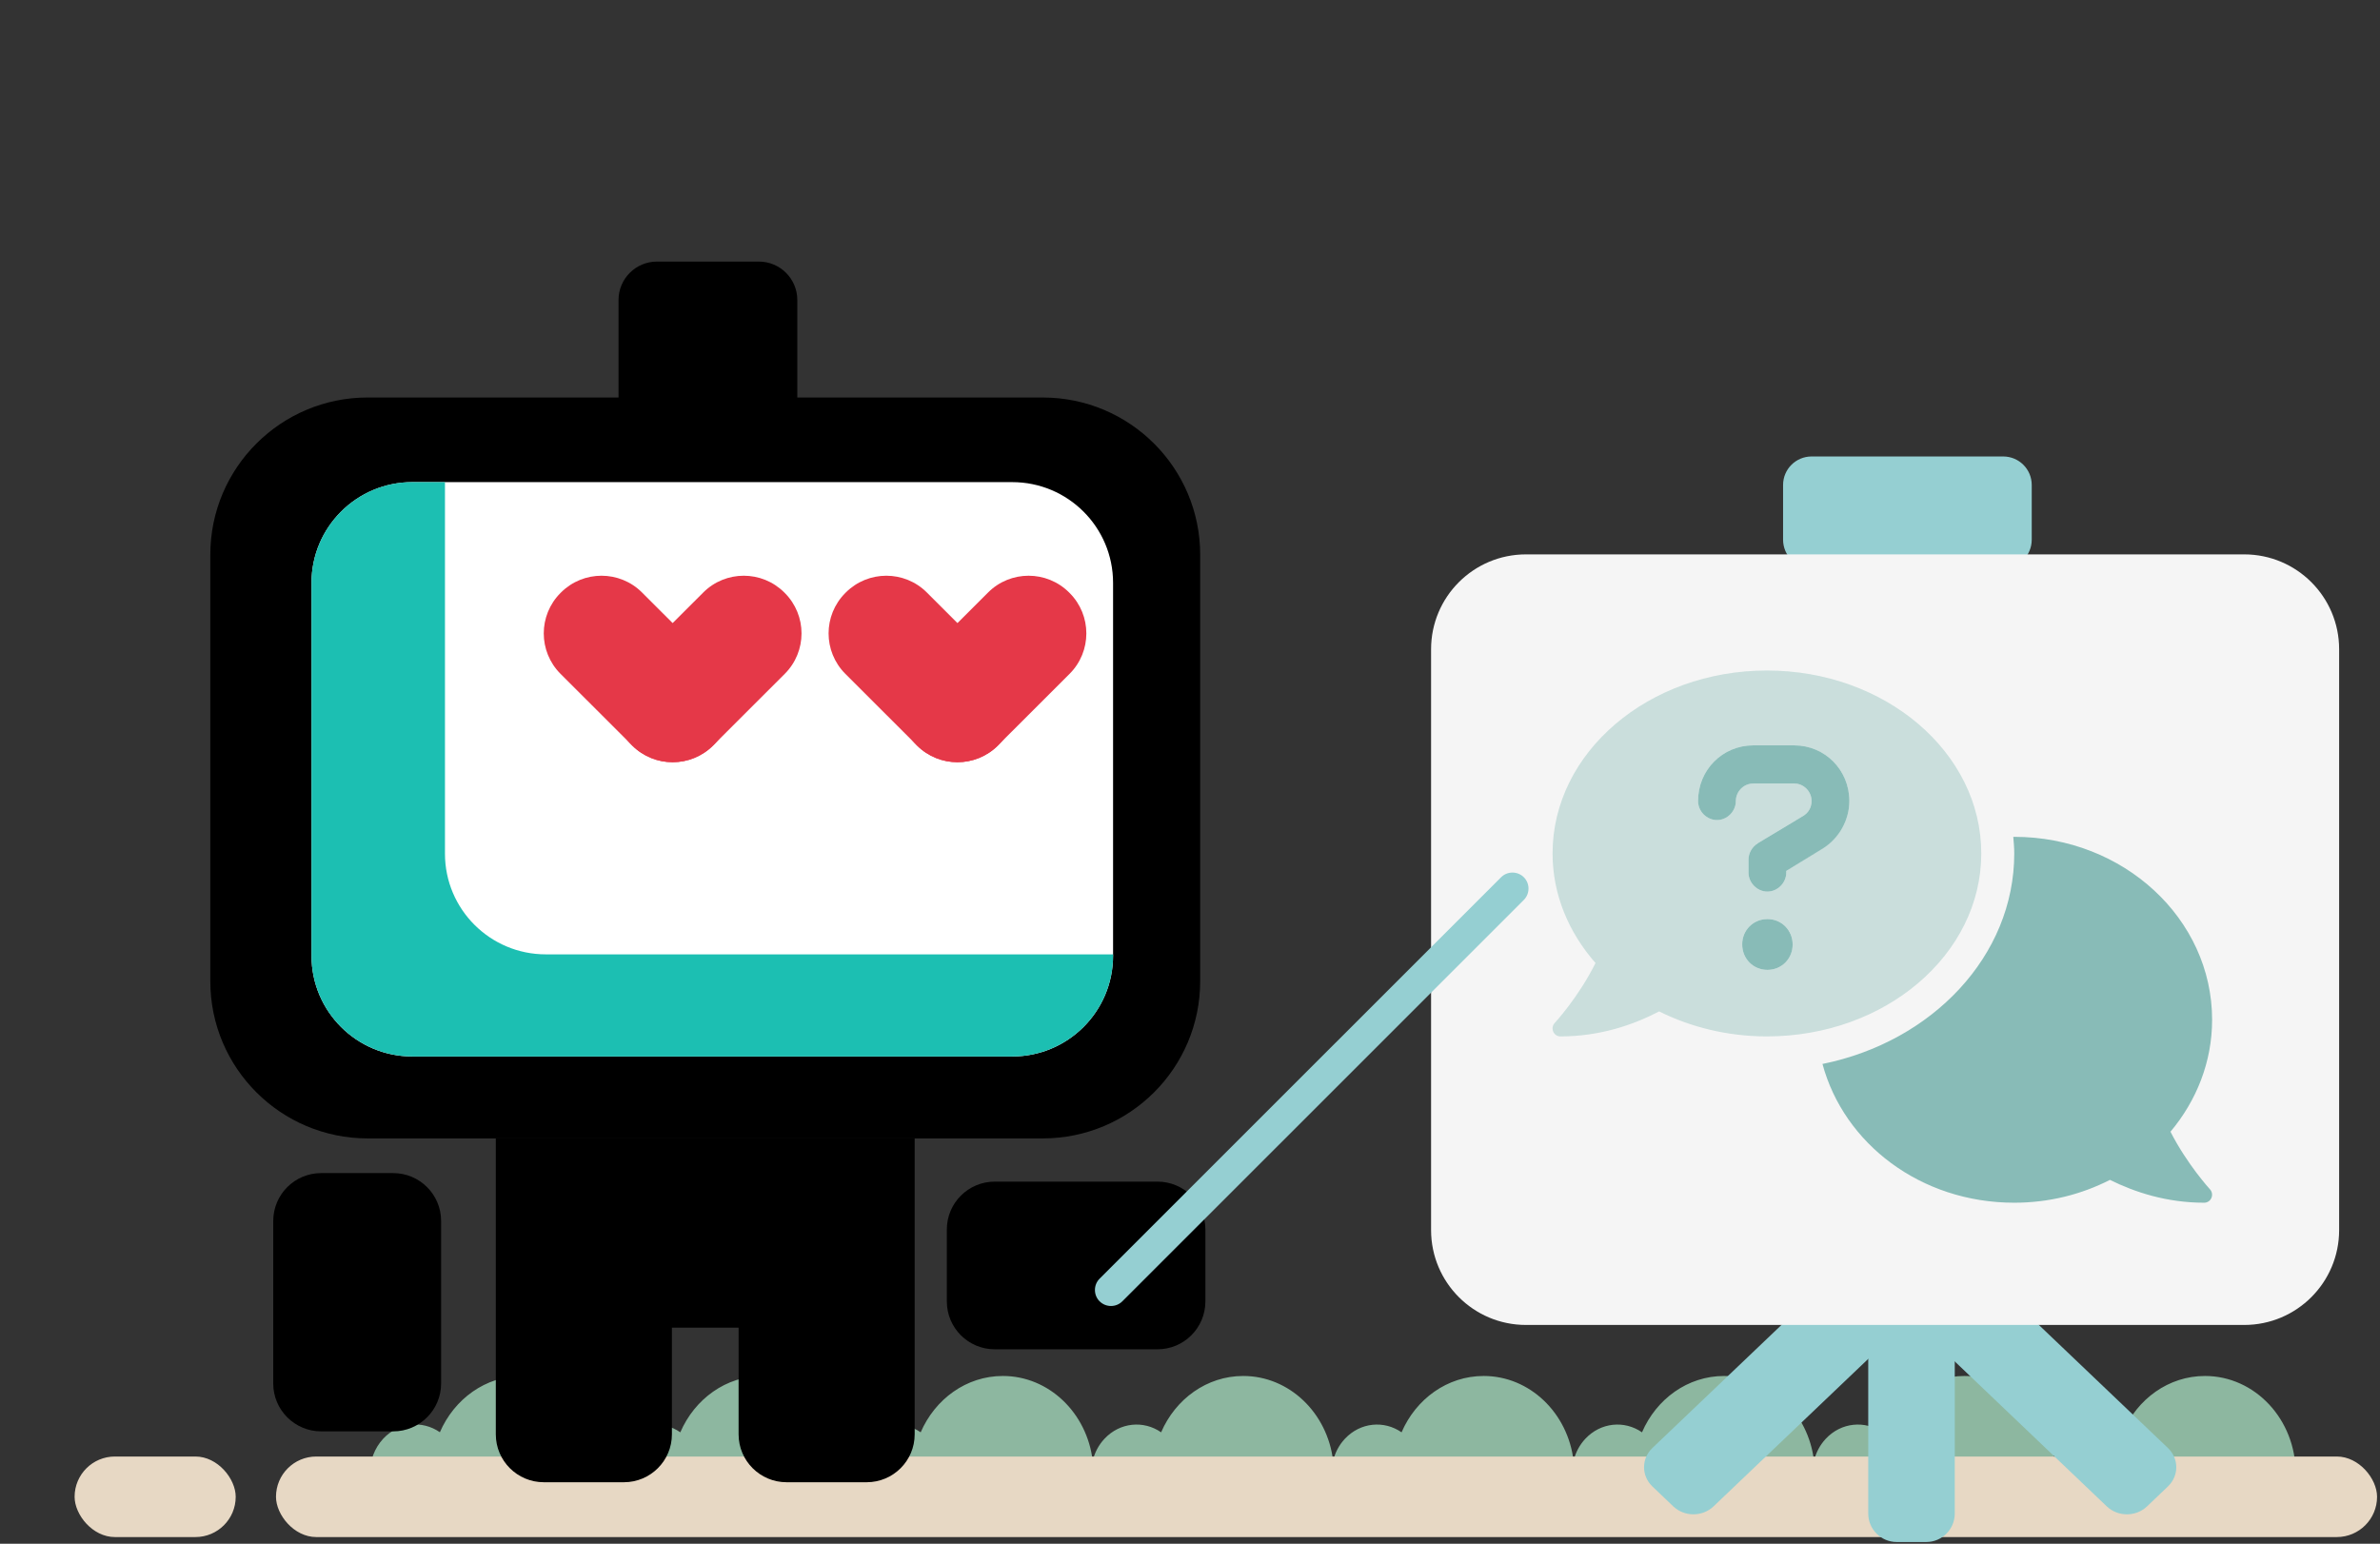 <svg width="464" height="301" viewBox="0 0 464 301" fill="none" xmlns="http://www.w3.org/2000/svg">
<rect x="0" y="0" width="464" height="301" fill="#333333" stroke="none"/>
<path d="M447.546 287.211H72.127C72.127 284.783 72.993 282.37 74.711 280.512C77.728 277.29 82.351 276.885 85.759 279.253C88.553 272.779 94.671 268.282 101.766 268.282C110.761 268.282 118.192 275.506 119.295 284.843C119.658 283.255 120.441 281.756 121.586 280.527C124.603 277.305 129.226 276.9 132.634 279.268C135.428 272.779 141.545 268.282 148.641 268.282C157.636 268.282 165.067 275.506 166.156 284.843C166.519 283.255 167.302 281.756 168.447 280.527C171.464 277.305 176.087 276.9 179.495 279.268C182.303 272.779 188.406 268.282 195.516 268.282C204.497 268.282 211.942 275.506 213.031 284.843C213.394 283.255 214.176 281.756 215.322 280.527C218.339 277.305 222.962 276.9 226.37 279.268C229.164 272.779 235.281 268.282 242.377 268.282C251.372 268.282 258.803 275.506 259.906 284.843C260.269 283.255 261.051 281.756 262.197 280.527C265.214 277.305 269.837 276.9 273.245 279.268C276.039 272.779 282.156 268.282 289.252 268.282C298.247 268.282 305.678 275.506 306.781 284.843C307.144 283.255 307.926 281.756 309.072 280.527C312.089 277.305 316.712 276.9 320.12 279.268C322.914 272.779 329.017 268.282 336.127 268.282C345.122 268.282 352.553 275.506 353.656 284.843C354.019 283.255 354.801 281.756 355.947 280.527C358.964 277.305 363.587 276.9 366.995 279.268C369.775 272.779 375.892 268.282 383.002 268.282C391.997 268.282 399.428 275.506 400.531 284.843C400.894 283.255 401.676 281.756 402.822 280.527C405.839 277.305 410.462 276.9 413.87 279.268C416.663 272.779 422.781 268.282 429.877 268.282C439.626 268.282 447.56 276.75 447.56 287.211H447.546Z" fill="#8DB7A0"/>
<rect x="53.806" y="283.987" width="409.622" height="15.704" rx="7.852" fill="#E7D8C4"/>
<rect x="14.544" y="283.987" width="31.409" height="15.704" rx="7.852" fill="#E7D8C4"/>
<path d="M390.54 89H353.188C350.113 89 347.625 91.488 347.625 94.555V105.228C347.625 108.303 350.113 110.791 353.188 110.791H390.54C393.615 110.791 396.103 108.303 396.103 105.228V94.555C396.103 91.488 393.615 89 390.54 89Z" fill="#95CFD2"/>
<path d="M359.381 246.828L322.149 282.323C319.979 284.394 319.979 287.751 322.149 289.822L326.214 293.703C328.384 295.774 331.904 295.774 334.074 293.703L371.299 258.207C373.469 256.136 373.469 252.779 371.299 250.708L367.234 246.835C365.064 244.764 361.544 244.764 359.374 246.835" fill="#95CFD2"/>
<path d="M385.423 246.828L422.654 282.323C424.825 284.394 424.825 287.751 422.654 289.822L418.59 293.703C416.42 295.774 412.899 295.774 410.729 293.703L373.505 258.207C371.334 256.136 371.334 252.779 373.505 250.708L377.569 246.835C379.739 244.764 383.26 244.764 385.43 246.835" fill="#95CFD2"/>
<path d="M364.229 245.421V295.102C364.229 298.169 366.718 300.657 369.786 300.657H375.54C378.608 300.657 381.096 298.169 381.096 295.102V245.421C381.096 242.354 378.608 239.866 375.54 239.866H369.786C366.711 239.866 364.229 242.354 364.229 245.421Z" fill="#95CFD2"/>
<path d="M437.534 258.334H297.499C287.285 258.334 279 250.051 279 239.838V126.587C279 116.374 287.285 108.091 297.499 108.091H437.534C447.748 108.091 456.033 116.374 456.033 126.587V239.838C456.033 250.051 447.748 258.334 437.534 258.334Z" fill="#F5F5F5"/>
<g opacity="0.5" clip-path="url(#clip0_21807_34741)">
<path d="M349.8 152.764C351.643 152.764 353.179 154.313 353.179 156.173C353.179 157.413 352.565 158.497 351.489 159.118L342.731 164.387C341.502 165.167 340.879 166.404 340.879 167.64V170.119C340.879 172.134 342.569 173.838 344.566 173.838C346.563 173.838 348.253 172.133 348.253 170.119V169.809L355.321 165.469C358.56 163.465 360.549 159.898 360.549 156.169C360.549 150.131 355.787 145.326 349.8 145.326H341.804C335.812 145.326 331.049 150.131 331.049 156.175C331.049 158.19 332.739 159.894 334.736 159.894C336.732 159.894 338.422 158.189 338.422 156.175C338.422 154.315 339.958 152.766 341.802 152.766H349.8V152.764ZM344.576 179.193C341.804 179.193 339.654 181.361 339.654 184.138C339.654 186.935 341.804 189.103 344.576 189.103C347.343 189.103 349.493 186.933 349.493 184.144C349.478 181.361 347.329 179.193 344.576 179.193ZM423.153 220.66C428.216 214.62 431.27 207.06 431.27 198.832C431.27 179.132 413.991 163.161 392.695 163.161C392.631 163.161 392.57 163.169 392.507 163.17C392.594 164.235 392.695 165.309 392.695 166.404C392.695 186.392 376.686 203.128 355.305 207.445C359.484 222.97 374.432 234.502 392.695 234.502C399.463 234.502 405.818 232.879 411.349 230.048C416.241 232.476 422.45 234.502 429.723 234.502C430.337 234.502 430.88 234.153 431.133 233.569C431.38 232.985 431.265 232.323 430.843 231.876C430.787 231.807 426.428 227.064 423.153 220.66Z" fill="#1C827A"/>
<path opacity="0.4" d="M344.476 130.733C321.397 130.733 302.686 146.704 302.686 166.404C302.686 174.424 305.824 181.799 311.058 187.766C307.765 194.405 303.176 199.383 303.104 199.456C302.682 199.903 302.567 200.566 302.814 201.149C303.068 201.73 303.611 202.074 304.225 202.074C311.93 202.074 318.441 199.821 323.46 197.202C329.648 200.271 336.801 202.074 344.476 202.074C367.56 202.074 386.265 186.104 386.265 166.404C386.265 146.704 367.56 130.733 344.476 130.733ZM344.576 189.103C341.803 189.103 339.654 186.935 339.654 184.138C339.654 181.347 341.805 179.178 344.57 179.178C347.337 179.178 349.486 181.349 349.486 184.138C349.478 186.935 347.329 189.103 344.576 189.103ZM355.144 165.472L348.253 169.809V170.119C348.253 172.133 346.563 173.838 344.566 173.838C342.569 173.838 340.879 172.139 340.879 170.133V167.64C340.879 166.4 341.494 165.161 342.723 164.385L351.481 159.116C352.552 158.5 353.175 157.405 353.175 156.169C353.175 154.309 351.638 152.76 349.796 152.76H341.803C339.959 152.76 338.424 154.309 338.424 156.169C338.424 158.184 336.734 159.888 334.737 159.888C332.74 159.888 331.051 158.183 331.051 156.169C331.055 150.131 335.816 145.326 341.803 145.326H349.792C355.787 145.326 360.548 150.131 360.548 156.169C360.548 159.898 358.559 163.465 355.144 165.472Z" fill="#1C827A"/>
</g>
<g clip-path="url(#clip1_21807_34741)">
<path d="M76.654 279.083H62.612C57.453 279.083 53.27 274.903 53.27 269.749V238.058C53.27 232.904 57.453 228.725 62.612 228.725H76.654C81.814 228.725 85.997 232.904 85.997 238.058V269.749C85.997 274.903 81.814 279.083 76.654 279.083Z" fill="black"/>
<path d="M235.001 239.72V253.748C235.001 258.902 230.817 263.082 225.657 263.082H193.935C188.776 263.082 184.592 258.902 184.592 253.748V239.72C184.592 234.566 188.776 230.387 193.935 230.387H225.657C230.817 230.387 235.001 234.566 235.001 239.72Z" fill="black"/>
<path d="M203.297 77.507H155.443V58.494C155.443 54.358 152.086 51 147.942 51H128.088C123.943 51 120.586 54.354 120.586 58.494V77.502H71.688C54.74 77.502 41 91.228 41 108.159V191.306C41 208.237 54.74 221.963 71.688 221.963H203.297C220.245 221.963 233.985 208.237 233.985 191.306V108.164C233.985 91.233 220.245 77.507 203.297 77.507Z" fill="black"/>
<path d="M197.341 205.992H80.392C69.534 205.992 60.73 197.197 60.73 186.35V113.645C60.73 102.797 69.534 94.003 80.392 94.003H197.341C208.199 94.003 217.002 102.797 217.002 113.645V186.35C217.002 197.197 208.199 205.992 197.341 205.992Z" fill="white"/>
<path d="M106.411 186.078C95.553 186.078 86.749 177.283 86.749 166.436V93.998H80.387C69.529 93.998 60.726 102.793 60.726 113.64V186.345C60.726 197.192 69.529 205.987 80.387 205.987H197.341C208.199 205.987 217.002 197.192 217.002 186.345V186.078H106.411Z" fill="#1CBFB2"/>
<path d="M178.323 221.968V279.661C178.323 284.82 174.134 289 168.975 289H153.344C148.18 289 143.996 284.815 143.996 279.661V258.862H130.994V279.661C130.994 284.82 126.805 289 121.641 289H106.015C100.851 289 96.662 284.815 96.662 279.661V221.968H178.328H178.323Z" fill="black"/>
<path d="M123.226 145.345L123.137 145.256C118.775 140.899 118.775 133.835 123.137 129.478L137.109 115.519C141.471 111.162 148.542 111.167 152.904 115.519L152.993 115.608C157.355 119.966 157.355 127.029 152.993 131.387L139.02 145.345C134.658 149.703 127.588 149.703 123.226 145.345Z" fill="#E53848"/>
<path d="M139.049 145.345L139.138 145.256C143.5 140.899 143.5 133.835 139.138 129.478L125.166 115.519C120.804 111.162 113.733 111.167 109.371 115.519L109.282 115.608C104.92 119.966 104.92 127.029 109.282 131.387L123.255 145.345C127.617 149.703 134.687 149.703 139.049 145.345Z" fill="#E53848"/>
<path d="M178.753 145.345L178.664 145.256C174.302 140.899 174.302 133.835 178.664 129.478L192.637 115.519C196.999 111.162 204.069 111.167 208.431 115.519L208.52 115.608C212.882 119.966 212.882 127.029 208.52 131.387L194.548 145.345C190.186 149.703 183.115 149.703 178.753 145.345Z" fill="#E53848"/>
<path d="M194.578 145.345L194.667 145.256C199.029 140.899 199.029 133.835 194.667 129.478L180.694 115.519C176.332 111.162 169.262 111.167 164.9 115.519L164.811 115.608C160.449 119.966 160.449 127.029 164.811 131.387L178.783 145.345C183.145 149.703 190.215 149.703 194.578 145.345Z" fill="#E53848"/>
</g>
<path d="M214.376 253.729C213.162 252.515 213.162 250.522 214.376 249.309L292.654 171.041C293.868 169.827 295.861 169.827 297.083 171.041C298.297 172.254 298.297 174.247 297.083 175.461L218.805 253.729C217.591 254.942 215.598 254.942 214.384 253.729" fill="#95CFD2"/>
<defs>
<clipPath id="clip0_21807_34741">
<rect width="128.584" height="103.769" fill="white" transform="translate(302.687 130.733)"/>
</clipPath>
<clipPath id="clip1_21807_34741">
<rect width="194" height="238" fill="white" transform="translate(41 51)"/>
</clipPath>
</defs>
</svg>
